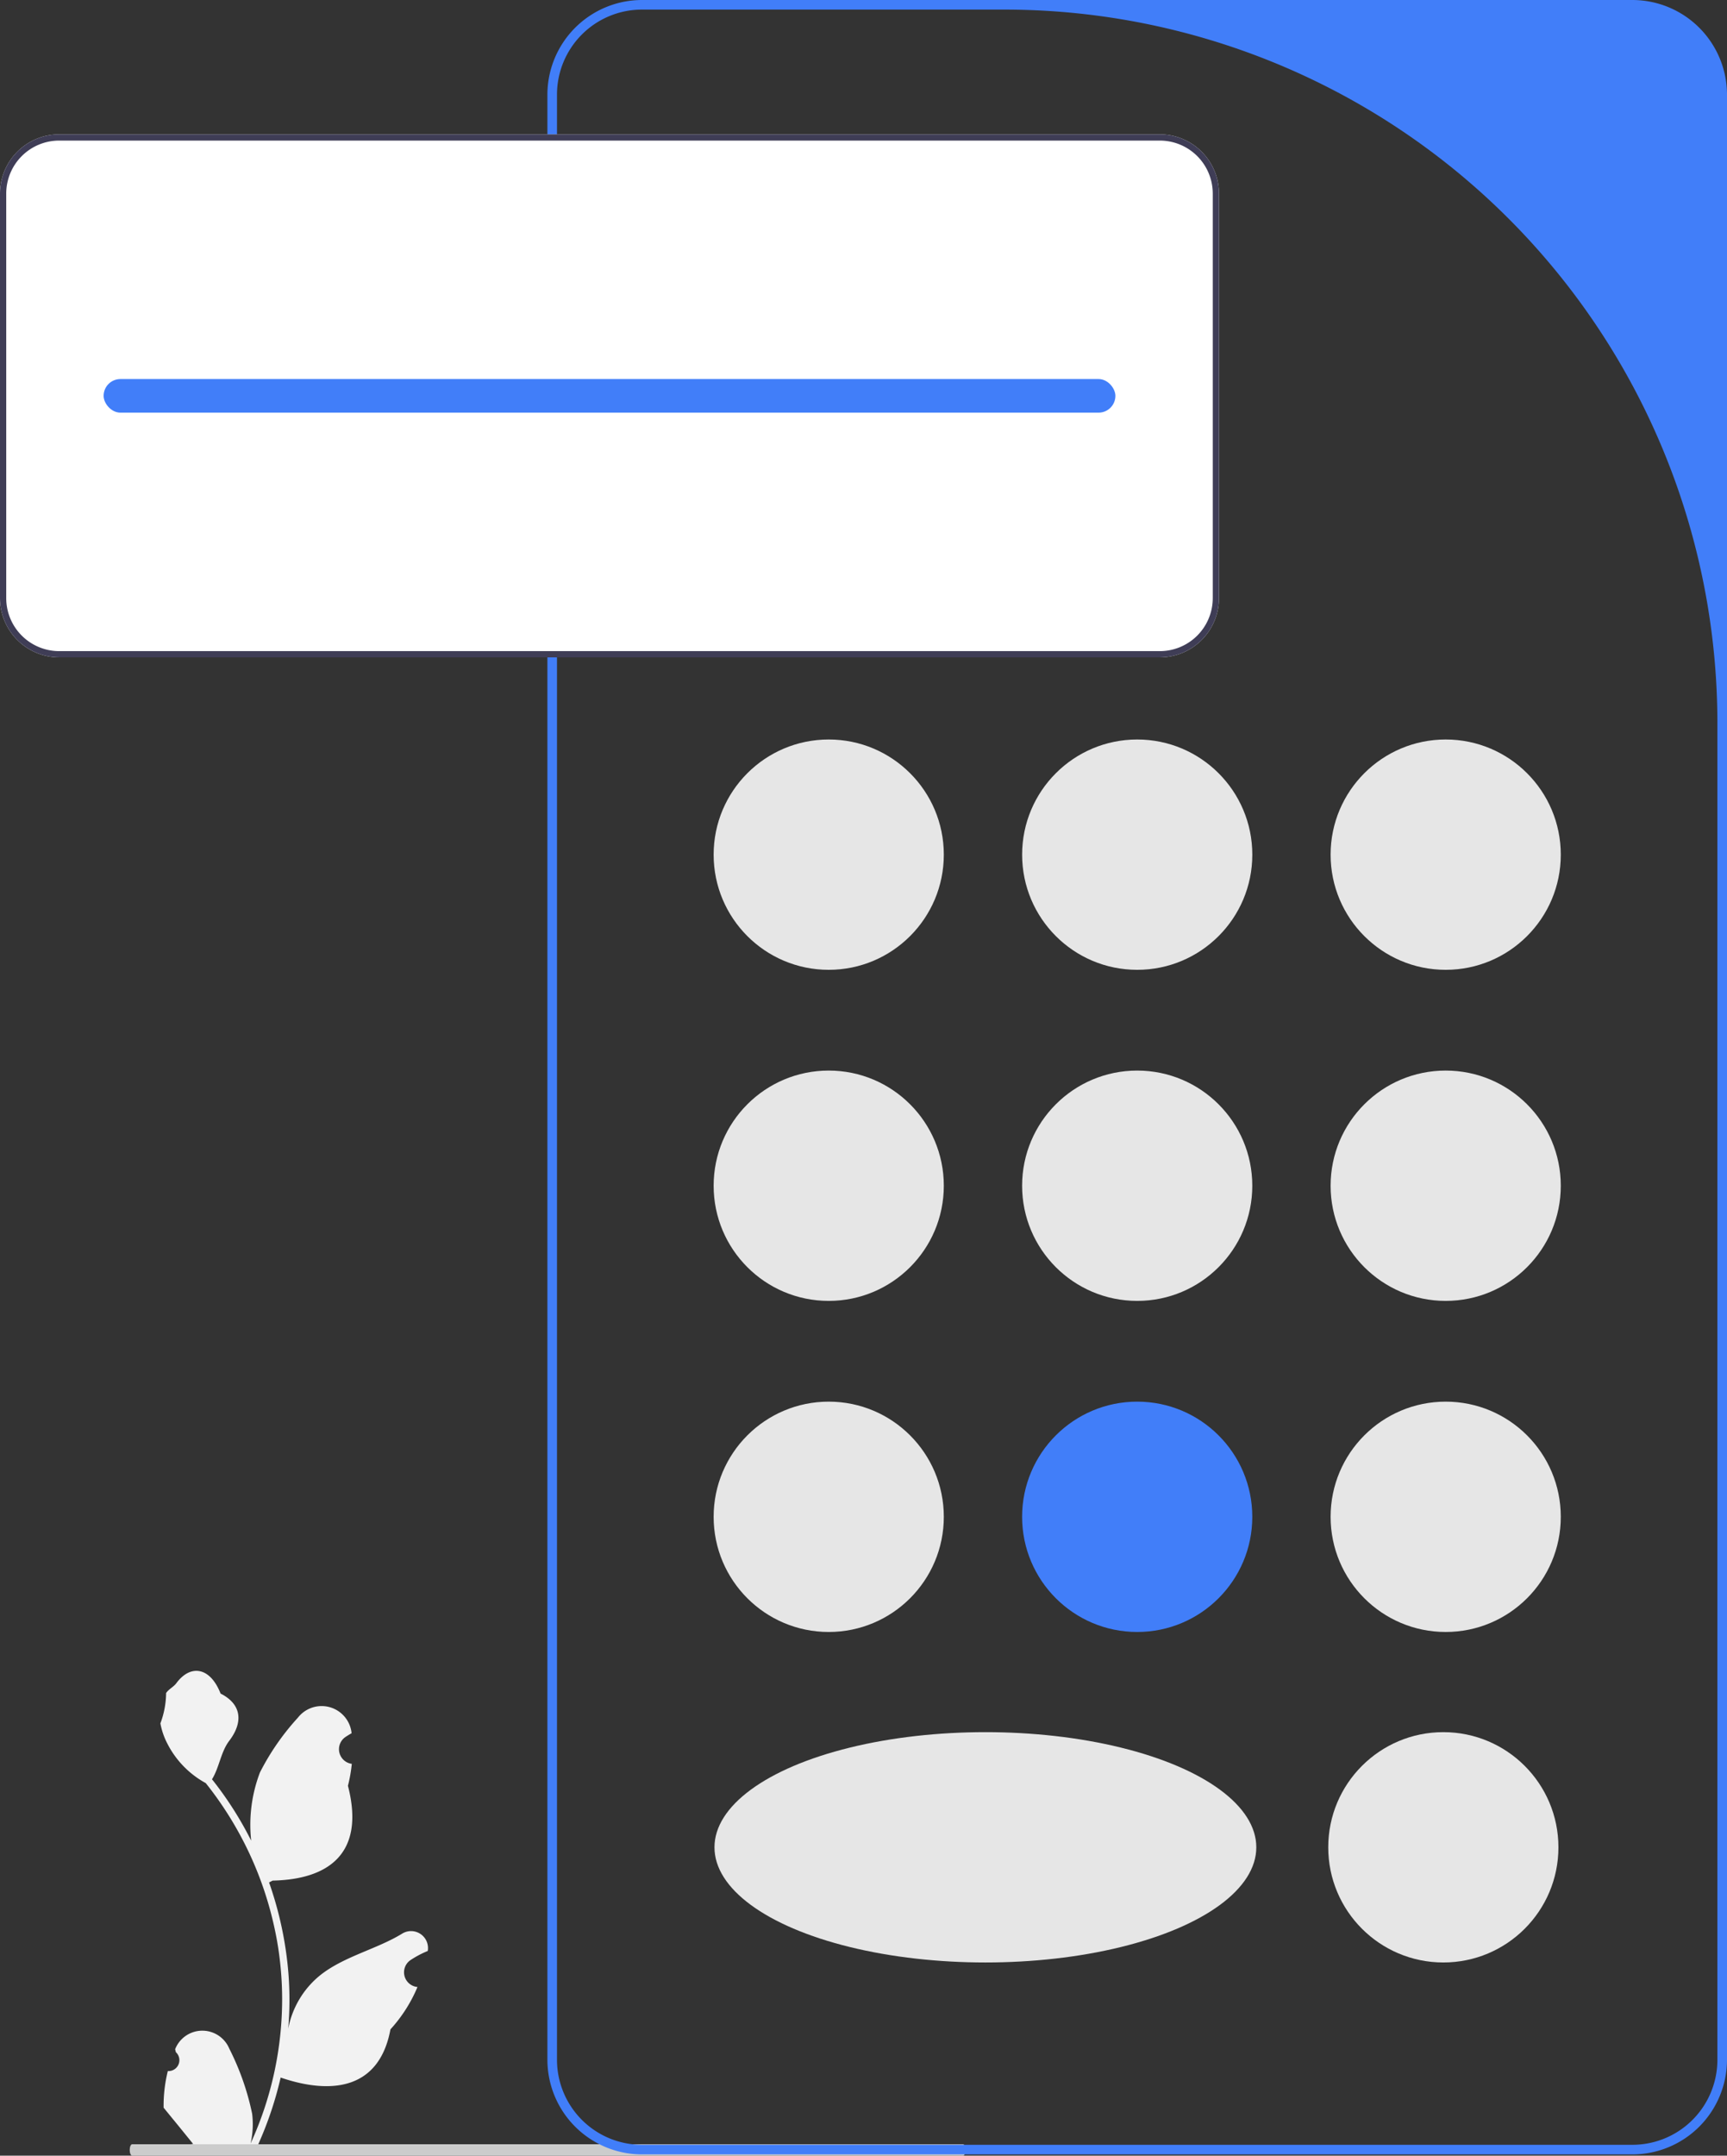 <svg xmlns="http://www.w3.org/2000/svg" width="105.386" height="131.46" viewBox="0 0 105.386 131.46">
  <rect x="0" y="0" width="105.386" height="131.46" fill="#333333" stroke="none"/>
  <g id="undraw_calculator_re_alsc" transform="translate(-59.783)">
    <path id="Path_16044" data-name="Path 16044" d="M238.24,372.617a.664.664,0,0,0,.481-1.151l-.046-.181.018-.043a1.783,1.783,0,0,1,3.289.012,15.834,15.834,0,0,1,1.392,3.964,5.276,5.276,0,0,1-.093,1.814,21.151,21.151,0,0,0,1.924-8.784,20.411,20.411,0,0,0-.127-2.277q-.1-.93-.291-1.846a21.4,21.4,0,0,0-4.243-9.068,5.694,5.694,0,0,1-2.368-2.457,4.345,4.345,0,0,1-.4-1.187,5.36,5.36,0,0,0,.348-1.848c.161-.244.448-.365.624-.6.873-1.183,2.075-.977,2.7.631,1.341.677,1.354,1.8.531,2.878-.523.687-.6,1.616-1.055,2.351.047.06.1.119.144.18a21.533,21.533,0,0,1,2.248,3.561,8.952,8.952,0,0,1,.534-4.158,15,15,0,0,1,2.315-3.34,1.837,1.837,0,0,1,3.273.9l.005.047q-.188.106-.368.225a.9.9,0,0,0,.363,1.639l.018,0a8.958,8.958,0,0,1-.236,1.34c1.083,4.189-1.255,5.715-4.594,5.783-.074.038-.146.076-.219.112a21.98,21.98,0,0,1,1.183,5.568,20.848,20.848,0,0,1-.015,3.366l.006-.04a5.509,5.509,0,0,1,1.88-3.181c1.447-1.189,3.492-1.627,5.053-2.582a1.034,1.034,0,0,1,1.583,1.006l-.006.042a6.041,6.041,0,0,0-.678.327q-.188.106-.368.225a.9.9,0,0,0,.363,1.639l.018,0,.038.006a8.97,8.97,0,0,1-1.65,2.584c-.677,3.657-3.586,4-6.7,2.939h0a21.972,21.972,0,0,1-1.476,4.309h-5.273c-.019-.059-.036-.119-.053-.178a5.989,5.989,0,0,0,1.459-.087c-.391-.48-.782-.964-1.174-1.444a.323.323,0,0,1-.025-.028c-.2-.246-.4-.489-.6-.735h0a8.774,8.774,0,0,1,.257-2.235h0Z" transform="translate(-168.205 -246.317)" fill="#f2f2f2"/>
    <path id="Path_16045" data-name="Path 16045" d="M0,447.233c0,.193.067.348.15.348H50.855c.083,0,.15-.155.15-.348s-.067-.348-.15-.348H.15C.067,446.885,0,447.04,0,447.233Z" transform="translate(67.698 -316.122)" fill="#ccc"/>
    <path id="Path_16046" data-name="Path 16046" d="M384.678,131.382H324.239a5.778,5.778,0,0,1-5.771-5.772V5.772A5.778,5.778,0,0,1,324.239,0h60.439a5.778,5.778,0,0,1,5.772,5.772V125.61a5.778,5.778,0,0,1-5.772,5.772ZM324.239.585a5.186,5.186,0,0,0-5.186,5.186V125.61a5.186,5.186,0,0,0,5.186,5.186h60.439a5.186,5.186,0,0,0,5.186-5.186V44.1A43.513,43.513,0,0,0,346.352.585H324.239Z" transform="translate(-225.281)" fill="#417ef9"/>
    <g id="Group_19126" data-name="Group 19126" transform="translate(103.331 45.097)">
      <circle id="Ellipse_146" data-name="Ellipse 146" cx="7.023" cy="7.023" r="7.023" fill="#e6e6e6"/>
      <circle id="Ellipse_147" data-name="Ellipse 147" cx="7.023" cy="7.023" r="7.023" transform="translate(37.649)" fill="#e6e6e6"/>
      <circle id="Ellipse_148" data-name="Ellipse 148" cx="7.023" cy="7.023" r="7.023" transform="translate(18.825)" fill="#e6e6e6"/>
    </g>
    <circle id="Ellipse_149" data-name="Ellipse 149" cx="7.023" cy="7.023" r="7.023" transform="translate(103.331 65.287)" fill="#e6e6e6"/>
    <circle id="Ellipse_150" data-name="Ellipse 150" cx="7.023" cy="7.023" r="7.023" transform="translate(140.98 65.287)" fill="#e6e6e6"/>
    <circle id="Ellipse_151" data-name="Ellipse 151" cx="7.023" cy="7.023" r="7.023" transform="translate(122.155 65.287)" fill="#e6e6e6"/>
    <circle id="Ellipse_152" data-name="Ellipse 152" cx="7.023" cy="7.023" r="7.023" transform="translate(103.331 85.477)" fill="#e6e6e6"/>
    <circle id="Ellipse_153" data-name="Ellipse 153" cx="7.023" cy="7.023" r="7.023" transform="translate(140.836 105.632)" fill="#e6e6e6"/>
    <ellipse id="Ellipse_154" data-name="Ellipse 154" cx="16.532" cy="7.023" rx="16.532" ry="7.023" transform="translate(103.382 105.632)" fill="#e6e6e6"/>
    <circle id="Ellipse_155" data-name="Ellipse 155" cx="7.023" cy="7.023" r="7.023" transform="translate(140.98 85.477)" fill="#e6e6e6"/>
    <circle id="Ellipse_156" data-name="Ellipse 156" cx="7.023" cy="7.023" r="7.023" transform="translate(122.155 85.477)" fill="#417ef9"/>
    <path id="Path_16047" data-name="Path 16047" d="M275.085,28H207.921a3.614,3.614,0,0,0-3.611,3.611V56.284a3.614,3.614,0,0,0,3.611,3.611h67.164a3.614,3.614,0,0,0,3.611-3.611V31.611A3.614,3.614,0,0,0,275.085,28Z" transform="translate(-144.527 -19.807)" fill="#fff"/>
    <path id="Path_16048" data-name="Path 16048" d="M275.085,28H207.921a3.614,3.614,0,0,0-3.611,3.611V56.284a3.614,3.614,0,0,0,3.611,3.611h67.164a3.614,3.614,0,0,0,3.611-3.611V31.611A3.614,3.614,0,0,0,275.085,28Zm3.231,28.284a3.234,3.234,0,0,1-3.231,3.231H207.921a3.234,3.234,0,0,1-3.231-3.231V31.611a3.234,3.234,0,0,1,3.231-3.231h67.164a3.234,3.234,0,0,1,3.231,3.231V56.284Z" transform="translate(-144.527 -19.807)" fill="#3f3d56"/>
    <rect id="Rectangle_8430" data-name="Rectangle 8430" width="61.741" height="2.048" rx="1.024" transform="translate(66.106 23.116)" fill="#417ef9"/>
  </g>
</svg>
